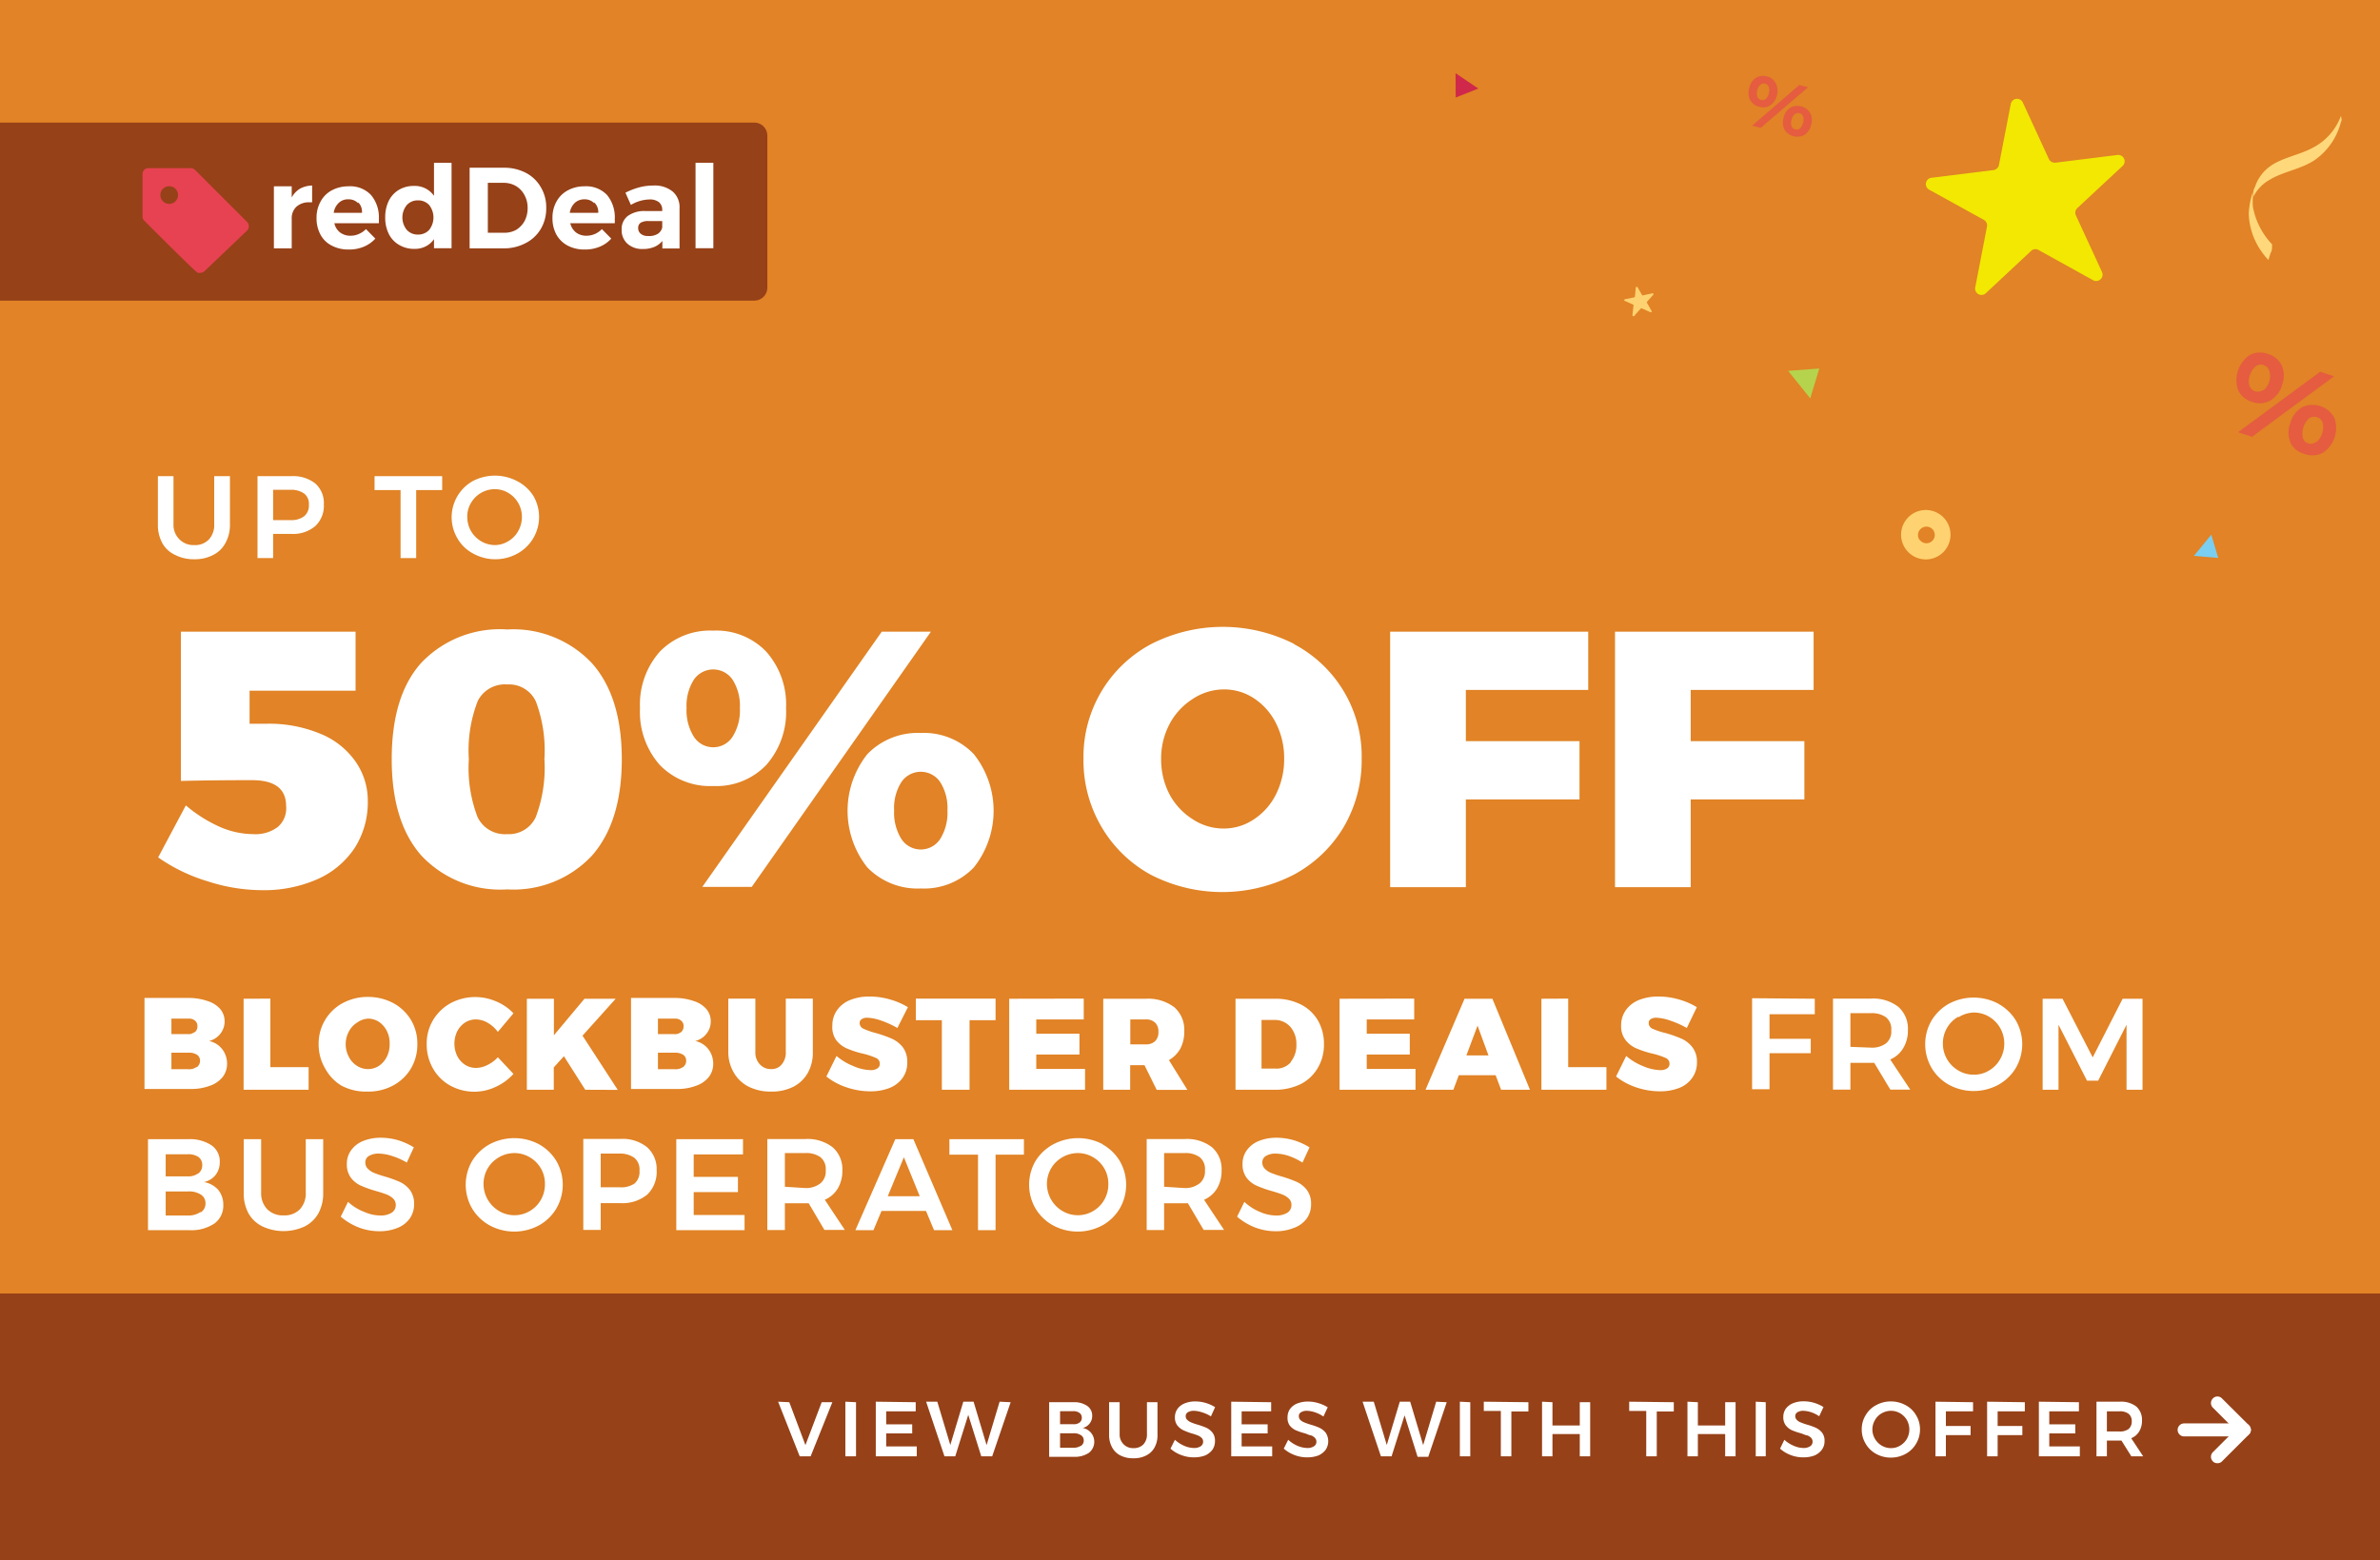 <svg xmlns="http://www.w3.org/2000/svg" viewBox="0 0 183 120"><defs><style>.cls-1{isolation:isolate;}.cls-2{fill:#e18326;}.cls-3{fill:#ffd271;}.cls-4{fill:#f2e802;}.cls-5{fill:#b6d34d;}.cls-6{fill:#ffd87b;}.cls-7{fill:#7aceef;}.cls-8{fill:#d0284a;}.cls-9{opacity:0.6;mix-blend-mode:multiply;}.cls-10{fill:#e74251;}.cls-11{fill:#fff;}.cls-12{opacity:0.5;}.cls-13{fill:#4b000a;}</style></defs><title>50-blockbuster</title><g class="cls-1"><g id="Layer_1" data-name="Layer 1"><rect class="cls-2" width="183" height="120"/><path class="cls-3" d="M125.52,24.22l.08-.71a.08.08,0,0,0,0-.07l-.64-.29a.07.07,0,0,1,0-.14l.69-.14a.07.07,0,0,0,.06-.07l.07-.7a.08.08,0,0,1,.14,0l.35.61a.07.07,0,0,0,.08,0l.69-.15a.07.07,0,0,1,.07.12l-.47.53a.06.06,0,0,0,0,.08l.35.62a.07.07,0,0,1-.09.1l-.65-.29a.08.08,0,0,0-.08,0l-.47.52A.07.07,0,0,1,125.52,24.22Z"/><path class="cls-4" d="M151.87,22.14l.91-4.71a.49.49,0,0,0-.24-.52l-4.2-2.32a.49.49,0,0,1,.18-.92l4.76-.59a.5.5,0,0,0,.42-.39L154.61,8a.49.49,0,0,1,.93-.11l2,4.34a.51.51,0,0,0,.51.28l4.75-.59a.49.49,0,0,1,.4.85L159.73,16a.49.49,0,0,0-.11.57l2,4.34a.49.49,0,0,1-.68.64l-4.19-2.32a.48.48,0,0,0-.58.07l-3.5,3.27A.49.49,0,0,1,151.87,22.14Z"/><path class="cls-3" d="M149.61,40a1.9,1.9,0,1,1-2.67-.4A1.9,1.9,0,0,1,149.61,40Zm-2,1.52a.64.64,0,1,0,.13-.89A.64.64,0,0,0,147.58,41.5Z"/><polygon class="cls-5" points="137.49 28.52 139.19 30.64 139.89 28.34 137.49 28.52"/><path class="cls-6" d="M177.76,11.4A4.5,4.5,0,0,0,180,8.9l.05.31c0,.08-.05.15-.07.23a5.07,5.07,0,0,1-2,2.87c-1.08.72-2.42.87-3.52,1.55a3,3,0,0,0-1.19,1.27v0l0-.41c0-.13.08-.25.13-.38a3.15,3.15,0,0,1,.91-1.36C175.26,12.15,176.61,12,177.76,11.4Z"/><path class="cls-6" d="M173.23,14.74l0,.41v0a3.94,3.94,0,0,0,0,.77,5.69,5.69,0,0,0,1.47,2.87s0,.14,0,.18,0,.29-.08.43-.19.6-.2.59a4.31,4.31,0,0,1-.51-.62,5.27,5.27,0,0,1-1-2.94A6.13,6.13,0,0,1,173.23,14.74Z"/><polygon class="cls-7" points="170.03 41.12 168.69 42.75 170.56 42.91 170.03 41.12"/><polygon class="cls-8" points="113.67 6.81 111.92 5.63 111.93 7.5 113.67 6.81"/><g class="cls-9"><path class="cls-10" d="M172.09,30a2.34,2.34,0,0,1,.89-2.69,1.69,1.69,0,0,1,1.4-.09,1.74,1.74,0,0,1,1.08.91,2,2,0,0,1,0,1.5,2,2,0,0,1-.91,1.18,1.65,1.65,0,0,1-1.4.09A1.7,1.7,0,0,1,172.09,30Zm0,3.24,6.31-4.65,1.07.35-6.31,4.65ZM174.06,30a1.33,1.33,0,0,0,.43-.68,1.29,1.29,0,0,0,0-.79.66.66,0,0,0-.44-.45.64.64,0,0,0-.61.1,1.36,1.36,0,0,0-.44.67,1.33,1.33,0,0,0-.05.8.7.7,0,0,0,1.06.35Zm2.05,4a2,2,0,0,1,0-1.48,2,2,0,0,1,.9-1.2,1.89,1.89,0,0,1,2.48.82,2.29,2.29,0,0,1-.88,2.68,1.71,1.71,0,0,1-1.41.09A1.69,1.69,0,0,1,176.11,34.05Zm2,0a1.31,1.31,0,0,0,.44-.67,1.33,1.33,0,0,0,.05-.8.65.65,0,0,0-.44-.44.68.68,0,0,0-.62.09,1.62,1.62,0,0,0-.48,1.48.63.63,0,0,0,.44.44A.64.64,0,0,0,178.07,34Z"/></g><g class="cls-9"><path class="cls-10" d="M136.54,6.41a1.26,1.26,0,0,1,.09.91,1.26,1.26,0,0,1-.5.77,1,1,0,0,1-.85.12,1.08,1.08,0,0,1-.7-.5,1.21,1.21,0,0,1-.08-.91A1.22,1.22,0,0,1,135,6a1,1,0,0,1,.85-.12A1,1,0,0,1,136.54,6.41Zm2.48.3-3.63,3.12-.67-.16,3.63-3.13Zm-3.67-.19a.77.77,0,0,0-.23.43.81.81,0,0,0,0,.49.38.38,0,0,0,.29.24.38.38,0,0,0,.37-.08.78.78,0,0,0,.23-.43.81.81,0,0,0,0-.49.42.42,0,0,0-.66-.16Zm3.83,2.16a1.21,1.21,0,0,1,.08.91,1.25,1.25,0,0,1-.49.77,1.16,1.16,0,0,1-1.55-.38,1.21,1.21,0,0,1-.08-.91,1.21,1.21,0,0,1,.49-.77,1.16,1.16,0,0,1,1.55.38Zm-1.2.11a.83.83,0,0,0-.23.43.77.77,0,0,0,0,.48.37.37,0,0,0,.29.25.38.38,0,0,0,.37-.08.93.93,0,0,0,.23-.43.73.73,0,0,0,0-.49.37.37,0,0,0-.29-.25A.36.36,0,0,0,138,8.79Z"/></g><path class="cls-11" d="M16,77a2.08,2.08,0,0,1,.94.61,1.44,1.44,0,0,1,.33.94,1.49,1.49,0,0,1-.32.94,1.56,1.56,0,0,1-.87.57,1.74,1.74,0,0,1,1,.62,1.83,1.83,0,0,1,.38,1.15,1.64,1.64,0,0,1-.34,1,2.15,2.15,0,0,1-1,.68,4.1,4.1,0,0,1-1.46.24H11.11v-7h3.44A4.37,4.37,0,0,1,16,77Zm-1,2.37a.58.58,0,0,0,.18-.45.52.52,0,0,0-.18-.42.69.69,0,0,0-.49-.16H13.18v1.19h1.26A.69.69,0,0,0,14.93,79.39Zm.15,2.69a.59.59,0,0,0,.23-.49.53.53,0,0,0-.23-.45,1.1,1.1,0,0,0-.64-.16H13.18v1.27h1.26A1,1,0,0,0,15.08,82.08Z"/><path class="cls-11" d="M20.79,76.8v5.27h2.94v1.74h-5v-7Z"/><path class="cls-11" d="M30.23,77.14a3.57,3.57,0,0,1,1.37,1.3,3.53,3.53,0,0,1,.49,1.85,3.61,3.61,0,0,1-.49,1.88,3.52,3.52,0,0,1-1.37,1.31,4,4,0,0,1-2,.47,4,4,0,0,1-2-.47A3.5,3.5,0,0,1,25,82.17a3.62,3.62,0,0,1-.5-1.88,3.53,3.53,0,0,1,1.86-3.15,4.09,4.09,0,0,1,2-.47A4.14,4.14,0,0,1,30.23,77.14Zm-2.78,1.51a1.75,1.75,0,0,0-.63.69,2.06,2.06,0,0,0,0,1.93,1.71,1.71,0,0,0,.63.7,1.55,1.55,0,0,0,1.69,0,1.84,1.84,0,0,0,.6-.69,2.11,2.11,0,0,0,.22-1,2.05,2.05,0,0,0-.22-1,1.84,1.84,0,0,0-.6-.69,1.53,1.53,0,0,0-.84-.25A1.59,1.59,0,0,0,27.45,78.65Z"/><path class="cls-11" d="M37.5,78.66a1.84,1.84,0,0,0-.89-.26,1.56,1.56,0,0,0-.85.24,1.77,1.77,0,0,0-.6.67,2.18,2.18,0,0,0,0,1.91,1.77,1.77,0,0,0,.6.67,1.56,1.56,0,0,0,.85.24,2,2,0,0,0,.86-.22,2.59,2.59,0,0,0,.81-.6l1.2,1.28a4.12,4.12,0,0,1-1.37,1,3.85,3.85,0,0,1-3.49-.1,3.44,3.44,0,0,1-1.33-1.32,3.7,3.7,0,0,1-.48-1.88,3.5,3.5,0,0,1,.49-1.84,3.59,3.59,0,0,1,1.35-1.3,4,4,0,0,1,1.93-.47,4.09,4.09,0,0,1,1.58.34,3.84,3.84,0,0,1,1.32.91l-1.2,1.43A2.56,2.56,0,0,0,37.5,78.66Z"/><path class="cls-11" d="M45,83.81l-1.64-2.58-.78.86v1.72H40.51v-7h2.08v2.81l2.35-2.81h2.4l-2.55,2.84,2.71,4.17Z"/><path class="cls-11" d="M53.38,77a2.08,2.08,0,0,1,.94.61,1.44,1.44,0,0,1,.33.94,1.49,1.49,0,0,1-.32.94,1.56,1.56,0,0,1-.87.57,1.74,1.74,0,0,1,1,.62,1.83,1.83,0,0,1,.38,1.15,1.64,1.64,0,0,1-.34,1,2.13,2.13,0,0,1-1,.68,4,4,0,0,1-1.45.24H48.52v-7H52A4.37,4.37,0,0,1,53.38,77Zm-1,2.37a.58.58,0,0,0,.18-.45.52.52,0,0,0-.18-.42.69.69,0,0,0-.49-.16H50.59v1.19h1.26A.69.69,0,0,0,52.34,79.39Zm.15,2.69a.59.59,0,0,0,.23-.49.53.53,0,0,0-.23-.45,1.1,1.1,0,0,0-.64-.16H50.59v1.27h1.26A1,1,0,0,0,52.49,82.08Z"/><path class="cls-11" d="M58.43,81.86a1.13,1.13,0,0,0,.85.36,1,1,0,0,0,.82-.35,1.41,1.41,0,0,0,.32-1V76.8H62.5v4.11a3.2,3.2,0,0,1-.39,1.61A2.69,2.69,0,0,1,61,83.58a3.67,3.67,0,0,1-1.7.37,3.76,3.76,0,0,1-1.72-.37,2.72,2.72,0,0,1-1.14-1.06A3.11,3.11,0,0,1,56,80.91V76.8h2.08v4.11A1.3,1.3,0,0,0,58.43,81.86Z"/><path class="cls-11" d="M67.78,78.5a3.65,3.65,0,0,0-1.1-.23.72.72,0,0,0-.42.11.33.33,0,0,0-.16.3.48.48,0,0,0,.3.44,5.8,5.8,0,0,0,.95.33,9.8,9.8,0,0,1,1.22.43,2.27,2.27,0,0,1,.84.65,1.84,1.84,0,0,1,.35,1.16,2,2,0,0,1-.38,1.24,2.28,2.28,0,0,1-1,.75,4,4,0,0,1-1.47.25,5.66,5.66,0,0,1-1.8-.3,5,5,0,0,1-1.57-.84l.78-1.58a4.58,4.58,0,0,0,1.3.78,3.51,3.51,0,0,0,1.31.31.9.9,0,0,0,.53-.13.41.41,0,0,0,.19-.37.47.47,0,0,0-.31-.44,5.41,5.41,0,0,0-1-.33,7.52,7.52,0,0,1-1.21-.39A2.14,2.14,0,0,1,64.3,80,1.73,1.73,0,0,1,64,78.87a2,2,0,0,1,.36-1.18,2.25,2.25,0,0,1,1-.78,3.93,3.93,0,0,1,1.52-.27,5.63,5.63,0,0,1,1.57.23,5.47,5.47,0,0,1,1.36.59L69,79.06A7,7,0,0,0,67.78,78.5Z"/><path class="cls-11" d="M76.55,76.8v1.66h-2v5.35H72.42V78.46h-2V76.8Z"/><path class="cls-11" d="M83.33,76.8v1.6H79.68v1.1H83v1.6H79.68v1.11h3.75v1.6H77.6v-7Z"/><path class="cls-11" d="M88,81.92h-1.1v1.89H84.83v-7H88.1a3.35,3.35,0,0,1,2.19.65,2.3,2.3,0,0,1,.77,1.84,2.82,2.82,0,0,1-.3,1.34,2.35,2.35,0,0,1-.88.89l1.42,2.29H88.94Zm.09-1.6a1,1,0,0,0,.73-.25.94.94,0,0,0,.25-.72.92.92,0,0,0-.25-.7,1,1,0,0,0-.73-.25H86.91v1.92Z"/><path class="cls-11" d="M100,77.24a3.17,3.17,0,0,1,1.33,1.23,3.56,3.56,0,0,1,.47,1.83,3.48,3.48,0,0,1-.48,1.84A3.18,3.18,0,0,1,100,83.38a4.44,4.44,0,0,1-2,.43H95v-7h3.07A4.27,4.27,0,0,1,100,77.24Zm-.76,4.43a2,2,0,0,0,.44-1.35A2,2,0,0,0,99.24,79,1.59,1.59,0,0,0,98,78.44h-1v3.74h1.05A1.45,1.45,0,0,0,99.27,81.67Z"/><path class="cls-11" d="M108.74,76.8v1.6h-3.65v1.1h3.31v1.6h-3.31v1.11h3.75v1.6H103v-7Z"/><path class="cls-11" d="M115,82.69h-2.83l-.42,1.12h-2.14l3-7h2.14l2.89,7h-2.22Zm-.55-1.52-.84-2.29-.86,2.29Z"/><path class="cls-11" d="M120.58,76.8v5.27h2.94v1.74h-5v-7Z"/><path class="cls-11" d="M128.45,78.5a3.65,3.65,0,0,0-1.1-.23.78.78,0,0,0-.43.11.34.34,0,0,0-.15.3.48.48,0,0,0,.3.44,5.8,5.8,0,0,0,1,.33,9.8,9.8,0,0,1,1.22.43,2.17,2.17,0,0,1,.83.65,1.79,1.79,0,0,1,.36,1.16,2,2,0,0,1-.39,1.24,2.18,2.18,0,0,1-1,.75,4,4,0,0,1-1.46.25,5.77,5.77,0,0,1-1.81-.3,5.07,5.07,0,0,1-1.56-.84l.78-1.58a4.52,4.52,0,0,0,1.29.78,3.55,3.55,0,0,0,1.32.31.9.9,0,0,0,.53-.13.41.41,0,0,0,.19-.37.47.47,0,0,0-.31-.44,5.41,5.41,0,0,0-1-.33,7.52,7.52,0,0,1-1.21-.39A2.14,2.14,0,0,1,125,80a1.73,1.73,0,0,1-.35-1.13,2,2,0,0,1,.36-1.18,2.28,2.28,0,0,1,1-.78,4,4,0,0,1,1.53-.27,5.63,5.63,0,0,1,1.57.23,5.47,5.47,0,0,1,1.36.59l-.77,1.6A7,7,0,0,0,128.45,78.5Z"/><path class="cls-11" d="M139.54,76.81V78h-3.48v1.89h3.17V81h-3.17v2.77h-1.34v-7Z"/><path class="cls-11" d="M144.11,81.74h-1.83v2.06h-1.34v-7h2.92a3.14,3.14,0,0,1,2.1.63,2.23,2.23,0,0,1,.74,1.78,2.58,2.58,0,0,1-.36,1.4,2.11,2.11,0,0,1-1,.87l1.54,2.32h-1.53Zm-.25-1.17a1.78,1.78,0,0,0,1.16-.33,1.18,1.18,0,0,0,.4-1,1.16,1.16,0,0,0-.4-1,1.84,1.84,0,0,0-1.16-.32h-1.58v2.59Z"/><path class="cls-11" d="M153.64,77.19A3.64,3.64,0,0,1,155,78.48a3.64,3.64,0,0,1,0,3.65,3.59,3.59,0,0,1-1.35,1.3,4,4,0,0,1-3.79,0,3.56,3.56,0,0,1-1.34-1.3,3.64,3.64,0,0,1,0-3.65,3.61,3.61,0,0,1,1.34-1.29,4.06,4.06,0,0,1,3.79,0Zm-3.06,1a2.32,2.32,0,0,0-.87.86,2.34,2.34,0,0,0-.32,1.2,2.38,2.38,0,0,0,.32,1.21,2.42,2.42,0,0,0,.87.87,2.26,2.26,0,0,0,1.19.32,2.19,2.19,0,0,0,1.17-.32,2.29,2.29,0,0,0,.85-.87,2.38,2.38,0,0,0,.32-1.21,2.39,2.39,0,0,0-1.17-2.06,2.29,2.29,0,0,0-1.17-.32A2.36,2.36,0,0,0,150.58,78.24Z"/><path class="cls-11" d="M158.59,76.81l2.32,4.51,2.3-4.51h1.53v7h-1.23v-5l-2.18,4.3h-.86l-2.19-4.3v5h-1.22v-7Z"/><path class="cls-11" d="M16.26,88.08a1.5,1.5,0,0,1,.64,1.28,1.62,1.62,0,0,1-.32,1,1.56,1.56,0,0,1-.9.55,1.86,1.86,0,0,1,1.1.6,1.8,1.8,0,0,1,.39,1.17,1.69,1.69,0,0,1-.69,1.42,3.17,3.17,0,0,1-1.9.51h-3.2v-7h3.11A3,3,0,0,1,16.26,88.08Zm-1,2.16a.77.77,0,0,0,.29-.64.75.75,0,0,0-.29-.62,1.4,1.4,0,0,0-.82-.21h-1.7v1.7h1.7A1.27,1.27,0,0,0,15.24,90.24Zm.18,3a.8.8,0,0,0,.36-.7.77.77,0,0,0-.36-.67,1.7,1.7,0,0,0-1-.24h-1.7v1.85h1.7A1.63,1.63,0,0,0,15.42,93.21Z"/><path class="cls-11" d="M20.55,93a1.67,1.67,0,0,0,1.26.47A1.64,1.64,0,0,0,23.06,93a1.79,1.79,0,0,0,.45-1.3V87.61h1.34v4.12a3.22,3.22,0,0,1-.37,1.59,2.54,2.54,0,0,1-1.05,1,3.85,3.85,0,0,1-3.25,0,2.48,2.48,0,0,1-1.07-1,3.22,3.22,0,0,1-.37-1.59V87.61h1.34v4.12A1.75,1.75,0,0,0,20.55,93Z"/><path class="cls-11" d="M30.13,88.9a3.37,3.37,0,0,0-1-.18,1.4,1.4,0,0,0-.76.18.56.56,0,0,0-.28.5.66.66,0,0,0,.2.49,1.44,1.44,0,0,0,.49.32,8.05,8.05,0,0,0,.8.27,9.46,9.46,0,0,1,1.17.42,2.1,2.1,0,0,1,.77.62,1.75,1.75,0,0,1,.32,1.08,1.86,1.86,0,0,1-.34,1.12,2.1,2.1,0,0,1-.95.72,3.59,3.59,0,0,1-1.39.25,4.41,4.41,0,0,1-1.6-.3,4.74,4.74,0,0,1-1.36-.82l.56-1.14A3.86,3.86,0,0,0,28,93.2a3.11,3.11,0,0,0,1.23.28,1.59,1.59,0,0,0,.88-.21.68.68,0,0,0,.32-.59.66.66,0,0,0-.19-.49,1.48,1.48,0,0,0-.5-.32c-.2-.08-.47-.17-.82-.27a8.83,8.83,0,0,1-1.16-.41,2,2,0,0,1-.77-.6,1.7,1.7,0,0,1-.32-1.07A1.76,1.76,0,0,1,27,88.46a2.09,2.09,0,0,1,.92-.71,3.6,3.6,0,0,1,1.37-.25,4.85,4.85,0,0,1,1.35.2,5.11,5.11,0,0,1,1.18.54l-.54,1.17A5.18,5.18,0,0,0,30.13,88.9Z"/><path class="cls-11" d="M41.44,88a3.61,3.61,0,0,1,1.34,1.29,3.64,3.64,0,0,1,0,3.65,3.56,3.56,0,0,1-1.34,1.3,4,4,0,0,1-3.79,0,3.59,3.59,0,0,1-1.35-1.3,3.64,3.64,0,0,1,0-3.65A3.64,3.64,0,0,1,37.65,88a4.06,4.06,0,0,1,3.79,0ZM38.37,89a2.32,2.32,0,0,0-.87.86,2.34,2.34,0,0,0-.32,1.2,2.42,2.42,0,0,0,1.2,2.08,2.32,2.32,0,0,0,2.35,0,2.32,2.32,0,0,0,.86-.87,2.37,2.37,0,0,0,.31-1.21,2.33,2.33,0,0,0-.31-1.2,2.36,2.36,0,0,0-.86-.86,2.29,2.29,0,0,0-1.17-.32A2.36,2.36,0,0,0,38.37,89Z"/><path class="cls-11" d="M49.77,88.24A2.25,2.25,0,0,1,50.49,90a2.42,2.42,0,0,1-.72,1.87,3,3,0,0,1-2.05.66H46.19v2.06H44.85v-7h2.87A3,3,0,0,1,49.77,88.24Zm-1,2.8a1.18,1.18,0,0,0,.4-1,1.16,1.16,0,0,0-.4-1,1.87,1.87,0,0,0-1.17-.32H46.19v2.59h1.46A1.81,1.81,0,0,0,48.82,91Z"/><path class="cls-11" d="M57.13,87.61v1.17H53.34v1.73h3.4v1.17h-3.4v1.76h3.91v1.17H52v-7Z"/><path class="cls-11" d="M62.18,92.54H60.35v2.06H59v-7h2.92a3.14,3.14,0,0,1,2.1.63A2.23,2.23,0,0,1,64.77,90a2.67,2.67,0,0,1-.35,1.4,2.18,2.18,0,0,1-1,.87l1.54,2.32H63.39Zm-.25-1.17A1.78,1.78,0,0,0,63.09,91a1.18,1.18,0,0,0,.4-1,1.16,1.16,0,0,0-.4-1,1.84,1.84,0,0,0-1.16-.32H60.35v2.59Z"/><path class="cls-11" d="M71.2,93.13H67.78l-.62,1.48H65.77l3.07-7h1.39l3,7H71.82ZM70.72,92,69.5,89,68.26,92Z"/><path class="cls-11" d="M78.73,87.61V88.8H76.55v5.81H75.2V88.8H73V87.61Z"/><path class="cls-11" d="M84.76,88a3.61,3.61,0,0,1,1.34,1.29,3.64,3.64,0,0,1,0,3.65,3.56,3.56,0,0,1-1.34,1.3,4,4,0,0,1-3.79,0,3.59,3.59,0,0,1-1.35-1.3,3.64,3.64,0,0,1,0-3.65A3.64,3.64,0,0,1,81,88a4.06,4.06,0,0,1,3.79,0ZM81.69,89a2.32,2.32,0,0,0-.87.86,2.34,2.34,0,0,0-.32,1.2,2.42,2.42,0,0,0,1.2,2.08,2.32,2.32,0,0,0,2.35,0,2.32,2.32,0,0,0,.86-.87,2.37,2.37,0,0,0,.31-1.21,2.33,2.33,0,0,0-.31-1.2,2.36,2.36,0,0,0-.86-.86,2.29,2.29,0,0,0-1.17-.32A2.36,2.36,0,0,0,81.69,89Z"/><path class="cls-11" d="M91.34,92.54H89.51v2.06H88.17v-7h2.92a3.14,3.14,0,0,1,2.1.63A2.23,2.23,0,0,1,93.93,90a2.67,2.67,0,0,1-.35,1.4,2.18,2.18,0,0,1-1,.87l1.54,2.32H92.55Zm-.25-1.17A1.78,1.78,0,0,0,92.25,91a1.18,1.18,0,0,0,.4-1,1.16,1.16,0,0,0-.4-1,1.84,1.84,0,0,0-1.16-.32H89.51v2.59Z"/><path class="cls-11" d="M99.1,88.9a3.37,3.37,0,0,0-1-.18,1.4,1.4,0,0,0-.76.18.56.56,0,0,0-.28.5.66.66,0,0,0,.2.49,1.44,1.44,0,0,0,.49.32,8.05,8.05,0,0,0,.8.27,9.46,9.46,0,0,1,1.17.42,2.1,2.1,0,0,1,.77.62,1.75,1.75,0,0,1,.32,1.08,1.86,1.86,0,0,1-.34,1.12,2.1,2.1,0,0,1-1,.72,3.59,3.59,0,0,1-1.39.25,4.41,4.41,0,0,1-1.6-.3,4.74,4.74,0,0,1-1.36-.82l.56-1.14a3.86,3.86,0,0,0,1.19.77,3.11,3.11,0,0,0,1.23.28,1.59,1.59,0,0,0,.88-.21.68.68,0,0,0,.32-.59.66.66,0,0,0-.19-.49,1.48,1.48,0,0,0-.5-.32c-.2-.08-.47-.17-.82-.27a8.83,8.83,0,0,1-1.16-.41,2,2,0,0,1-.77-.6,1.7,1.7,0,0,1-.32-1.07,1.76,1.76,0,0,1,.33-1.06,2.09,2.09,0,0,1,.92-.71,3.6,3.6,0,0,1,1.37-.25,4.85,4.85,0,0,1,1.35.2,5.11,5.11,0,0,1,1.18.54l-.54,1.17A5.18,5.18,0,0,0,99.1,88.9Z"/><path class="cls-11" d="M24.58,56.41a6.1,6.1,0,0,1,2.7,2.08,5.22,5.22,0,0,1,1,3.11,6.5,6.5,0,0,1-1,3.6,6.67,6.67,0,0,1-2.86,2.41,10.17,10.17,0,0,1-4.31.85,13.68,13.68,0,0,1-4.17-.69,13.28,13.28,0,0,1-3.78-1.83l2.13-4a10.85,10.85,0,0,0,2.54,1.62,6.48,6.48,0,0,0,2.64.59,2.86,2.86,0,0,0,1.89-.55A1.89,1.89,0,0,0,22,62c0-1.34-.87-2-2.63-2q-3.1,0-5.46.06V48.58H27.34v4.54H19.19v2.54h1.32A10.23,10.23,0,0,1,24.58,56.41Z"/><path class="cls-11" d="M45.51,51q2.3,2.58,2.3,7.39t-2.3,7.42A8.25,8.25,0,0,1,39,68.4a8.31,8.31,0,0,1-6.59-2.59q-2.29-2.58-2.29-7.43T32.37,51A8.33,8.33,0,0,1,39,48.41,8.3,8.3,0,0,1,45.51,51Zm-8.79,2.95a10.46,10.46,0,0,0-.67,4.44,10.54,10.54,0,0,0,.67,4.45A2.33,2.33,0,0,0,39,64.15a2.27,2.27,0,0,0,2.2-1.32,10.74,10.74,0,0,0,.66-4.45,10.65,10.65,0,0,0-.66-4.44,2.27,2.27,0,0,0-2.2-1.3A2.33,2.33,0,0,0,36.72,53.94Z"/><path class="cls-11" d="M58.92,50.12a6.11,6.11,0,0,1,1.52,4.34,6.15,6.15,0,0,1-1.52,4.37,5.3,5.3,0,0,1-4.08,1.62,5.38,5.38,0,0,1-4.11-1.62,6.15,6.15,0,0,1-1.52-4.37,6.11,6.11,0,0,1,1.52-4.34,5.38,5.38,0,0,1,4.11-1.62A5.3,5.3,0,0,1,58.92,50.12Zm-5.58,2.17a3.75,3.75,0,0,0-.55,2.17,3.81,3.81,0,0,0,.55,2.18,1.77,1.77,0,0,0,3,0,3.81,3.81,0,0,0,.55-2.18,3.75,3.75,0,0,0-.55-2.17,1.8,1.8,0,0,0-3,0Zm18.24-3.71L57.8,68.21H54l13.8-19.63ZM74.88,58a7,7,0,0,1,0,8.71,5.3,5.3,0,0,1-4.08,1.62,5.38,5.38,0,0,1-4.11-1.62,7,7,0,0,1,0-8.71,5.39,5.39,0,0,1,4.11-1.63A5.31,5.31,0,0,1,74.88,58ZM69.3,60.16a3.73,3.73,0,0,0-.55,2.17,3.81,3.81,0,0,0,.55,2.18,1.78,1.78,0,0,0,3,0,3.81,3.81,0,0,0,.55-2.18,3.73,3.73,0,0,0-.55-2.17,1.8,1.8,0,0,0-3,0Z"/><path class="cls-11" d="M99.48,49.53a9.75,9.75,0,0,1,5.22,8.82,10.14,10.14,0,0,1-1.38,5.25,9.9,9.9,0,0,1-3.84,3.67,12,12,0,0,1-11,0A9.84,9.84,0,0,1,84.7,63.6a10.05,10.05,0,0,1-1.39-5.25,9.81,9.81,0,0,1,5.21-8.82,12.12,12.12,0,0,1,11,0ZM91.7,53.76a5.12,5.12,0,0,0-1.77,1.92,5.67,5.67,0,0,0-.65,2.7,5.81,5.81,0,0,0,.65,2.72A5.11,5.11,0,0,0,91.7,63a4.29,4.29,0,0,0,2.39.72A4.14,4.14,0,0,0,96.43,63a4.88,4.88,0,0,0,1.69-1.93,6,6,0,0,0,.62-2.73,5.9,5.9,0,0,0-.62-2.7,4.91,4.91,0,0,0-1.68-1.92,4.16,4.16,0,0,0-2.35-.7A4.36,4.36,0,0,0,91.7,53.76Z"/><path class="cls-11" d="M122.12,48.58v4.48h-9.41V57h8.74v4.48h-8.74v6.75h-5.82V48.58Z"/><path class="cls-11" d="M139.45,48.58v4.48H130V57h8.74v4.48H130v6.75h-5.82V48.58Z"/><path class="cls-11" d="M13.81,41.49a1.5,1.5,0,0,0,1.13.43,1.45,1.45,0,0,0,1.12-.43,1.62,1.62,0,0,0,.41-1.17v-3.7h1.21v3.7a2.83,2.83,0,0,1-.34,1.43,2.14,2.14,0,0,1-.95.93,3,3,0,0,1-1.45.33,3.12,3.12,0,0,1-1.47-.33,2.16,2.16,0,0,1-1-.93,2.93,2.93,0,0,1-.33-1.43v-3.7h1.2v3.7A1.55,1.55,0,0,0,13.81,41.49Z"/><path class="cls-11" d="M24.24,37.18a2,2,0,0,1,.66,1.61,2.12,2.12,0,0,1-.66,1.67,2.61,2.61,0,0,1-1.84.6H21v1.86h-1.2v-6.3H22.4A2.75,2.75,0,0,1,24.24,37.18Zm-.85,2.52a1.06,1.06,0,0,0,.36-.88,1,1,0,0,0-.36-.86,1.7,1.7,0,0,0-1.05-.29H21V40h1.32A1.64,1.64,0,0,0,23.39,39.7Z"/><path class="cls-11" d="M34,36.62v1.07H32v5.23H30.8V37.69h-2V36.62Z"/><path class="cls-11" d="M39.76,37A3.21,3.21,0,0,1,41,38.12a3.21,3.21,0,0,1-1.21,4.45,3.52,3.52,0,0,1-3.41,0,3,3,0,0,1-1.21-1.17A3.19,3.19,0,0,1,36.35,37a3.67,3.67,0,0,1,3.41,0ZM37,37.9a2.13,2.13,0,0,0-.78.77,2,2,0,0,0-.29,1.09,2.17,2.17,0,0,0,.29,1.09,2.24,2.24,0,0,0,.78.78,2.12,2.12,0,0,0,1.07.29,2,2,0,0,0,1-.29,2.06,2.06,0,0,0,.77-.78,2.17,2.17,0,0,0,.29-1.09,2.14,2.14,0,0,0-.29-1.09,2.11,2.11,0,0,0-.77-.77,2,2,0,0,0-1-.28A2.11,2.11,0,0,0,37,37.9Z"/><g class="cls-12"><rect class="cls-13" y="99.48" width="183" height="20.52"/></g><path class="cls-11" d="M60.69,107.84l1.24,3.3,1.25-3.3H64L62.33,112h-.84l-1.66-4.2Z"/><path class="cls-11" d="M65.82,107.84V112H65v-4.2Z"/><path class="cls-11" d="M70.41,107.84v.7H68.14v1h2v.7h-2v1h2.35V112H67.34v-4.2Z"/><path class="cls-11" d="M77.71,107.84,76.29,112h-.84l-1-3.19-1,3.19h-.83l-1.41-4.2h.86l1,3.33,1-3.33h.79l1,3.34,1-3.34Z"/><path class="cls-11" d="M83.59,108.12a.9.9,0,0,1,.39.77.92.92,0,0,1-.2.59.93.93,0,0,1-.53.34,1.08,1.08,0,0,1,.48,1.91,1.93,1.93,0,0,1-1.14.31H80.67v-4.2h1.86A1.75,1.75,0,0,1,83.59,108.12ZM83,109.41a.44.44,0,0,0,.18-.38.43.43,0,0,0-.18-.37.79.79,0,0,0-.49-.13h-1v1h1A.73.73,0,0,0,83,109.41Zm.11,1.79a.47.47,0,0,0,.22-.42.47.47,0,0,0-.22-.41,1,1,0,0,0-.6-.14h-1v1.11h1A1,1,0,0,0,83.09,111.2Z"/><path class="cls-11" d="M86.41,111.09a1,1,0,0,0,.76.28,1,1,0,0,0,.74-.28,1.09,1.09,0,0,0,.28-.78v-2.47H89v2.47a1.93,1.93,0,0,1-.22,1,1.47,1.47,0,0,1-.64.62,2,2,0,0,1-1,.22,2.07,2.07,0,0,1-1-.22,1.45,1.45,0,0,1-.63-.62,1.94,1.94,0,0,1-.23-1v-2.47h.81v2.47A1.05,1.05,0,0,0,86.41,111.09Z"/><path class="cls-11" d="M92.4,108.61a2.13,2.13,0,0,0-.6-.11.87.87,0,0,0-.46.11.34.34,0,0,0-.17.3.38.38,0,0,0,.12.29,1,1,0,0,0,.29.19,4.4,4.4,0,0,0,.49.17,6,6,0,0,1,.7.25,1.37,1.37,0,0,1,.46.37,1,1,0,0,1,.19.65,1.15,1.15,0,0,1-.2.67,1.41,1.41,0,0,1-.57.44,2.41,2.41,0,0,1-.83.14,2.64,2.64,0,0,1-1-.18,2.49,2.49,0,0,1-.82-.49l.34-.68a2.55,2.55,0,0,0,.71.46,1.93,1.93,0,0,0,.74.17.93.93,0,0,0,.53-.13.42.42,0,0,0,.19-.35.41.41,0,0,0-.12-.3.91.91,0,0,0-.3-.19,4.73,4.73,0,0,0-.49-.16A5.37,5.37,0,0,1,91,110a1.29,1.29,0,0,1-.47-.37,1,1,0,0,1-.19-.64,1.1,1.1,0,0,1,.2-.64,1.25,1.25,0,0,1,.55-.42,2.1,2.1,0,0,1,.82-.15,2.79,2.79,0,0,1,.81.12,2.89,2.89,0,0,1,.71.32l-.32.71A2.81,2.81,0,0,0,92.4,108.61Z"/><path class="cls-11" d="M97.74,107.84v.7H95.47v1h2v.7h-2v1h2.35V112H94.67v-4.2Z"/><path class="cls-11" d="M101.09,108.61a2.13,2.13,0,0,0-.6-.11.83.83,0,0,0-.45.11.32.32,0,0,0-.17.3.42.42,0,0,0,.11.29.91.91,0,0,0,.3.19,4.94,4.94,0,0,0,.48.17,4.93,4.93,0,0,1,.7.25,1.4,1.4,0,0,1,.47.37,1.19,1.19,0,0,1,0,1.32,1.41,1.41,0,0,1-.57.44,2.37,2.37,0,0,1-.83.14,2.64,2.64,0,0,1-1-.18,2.71,2.71,0,0,1-.82-.49l.34-.68a2.55,2.55,0,0,0,.71.46,2,2,0,0,0,.74.17.9.9,0,0,0,.53-.13.4.4,0,0,0,.19-.35.41.41,0,0,0-.12-.3.77.77,0,0,0-.29-.19c-.12,0-.29-.1-.49-.16a5.07,5.07,0,0,1-.7-.24,1.26,1.26,0,0,1-.46-.37A1,1,0,0,1,99,109a1.1,1.1,0,0,1,.19-.64,1.25,1.25,0,0,1,.55-.42,2.16,2.16,0,0,1,.83-.15,2.72,2.72,0,0,1,.8.12,3,3,0,0,1,.72.32l-.33.71A2.63,2.63,0,0,0,101.09,108.61Z"/><path class="cls-11" d="M111.24,107.84l-1.42,4.2H109l-1-3.19L107,112h-.82l-1.41-4.2h.86l1,3.33,1-3.33h.8l1,3.34,1-3.34Z"/><path class="cls-11" d="M113.05,107.84V112h-.8v-4.2Z"/><path class="cls-11" d="M117.52,107.84v.71h-1.31V112h-.81v-3.49h-1.31v-.71Z"/><path class="cls-11" d="M119.37,107.84v1.79h2.1v-1.79h.8V112h-.8v-1.71h-2.1V112h-.8v-4.2Z"/><path class="cls-11" d="M128.7,107.84v.71h-1.31V112h-.81v-3.49h-1.31v-.71Z"/><path class="cls-11" d="M130.55,107.84v1.79h2.1v-1.79h.8V112h-.8v-1.71h-2.1V112h-.8v-4.2Z"/><path class="cls-11" d="M135.77,107.84V112H135v-4.2Z"/><path class="cls-11" d="M139.26,108.61a2.13,2.13,0,0,0-.6-.11.83.83,0,0,0-.45.11.34.34,0,0,0-.17.3.38.38,0,0,0,.12.29.77.77,0,0,0,.29.19,4.94,4.94,0,0,0,.48.17,4.93,4.93,0,0,1,.7.25,1.4,1.4,0,0,1,.47.37,1,1,0,0,1,.19.65,1.09,1.09,0,0,1-.21.67,1.41,1.41,0,0,1-.57.44,2.37,2.37,0,0,1-.83.14,2.64,2.64,0,0,1-1-.18,2.54,2.54,0,0,1-.81-.49l.33-.68a2.46,2.46,0,0,0,.72.46,1.92,1.92,0,0,0,.73.17.9.9,0,0,0,.53-.13.4.4,0,0,0,.19-.35.44.44,0,0,0-.11-.3.91.91,0,0,0-.3-.19c-.12,0-.29-.1-.49-.16a5.07,5.07,0,0,1-.7-.24,1.26,1.26,0,0,1-.46-.37,1,1,0,0,1-.19-.64,1.1,1.1,0,0,1,.19-.64,1.31,1.31,0,0,1,.55-.42,2.16,2.16,0,0,1,.83-.15,2.84,2.84,0,0,1,.81.12,3.07,3.07,0,0,1,.71.32l-.33.71A2.48,2.48,0,0,0,139.26,108.61Z"/><path class="cls-11" d="M146.53,108.07a2,2,0,0,1,.8.77,2.05,2.05,0,0,1,.3,1.09,2.09,2.09,0,0,1-.3,1.1,2.07,2.07,0,0,1-.8.78,2.33,2.33,0,0,1-1.14.29,2.3,2.3,0,0,1-1.14-.29,2.07,2.07,0,0,1-.8-.78,2.09,2.09,0,0,1-.3-1.1,2.05,2.05,0,0,1,.3-1.09,2,2,0,0,1,.8-.77,2.3,2.3,0,0,1,1.14-.29A2.33,2.33,0,0,1,146.53,108.07Zm-1.84.62a1.37,1.37,0,0,0-.52.52,1.41,1.41,0,0,0,0,1.45,1.44,1.44,0,0,0,.52.52,1.38,1.38,0,0,0,.71.19,1.32,1.32,0,0,0,.7-.19,1.44,1.44,0,0,0,.52-.52,1.48,1.48,0,0,0,0-1.45,1.44,1.44,0,0,0-.52-.52,1.41,1.41,0,0,0-.7-.19A1.48,1.48,0,0,0,144.69,108.69Z"/><path class="cls-11" d="M151.71,107.84v.7h-2.09v1.13h1.9v.7h-1.9V112h-.8v-4.2Z"/><path class="cls-11" d="M155.69,107.84v.7H153.6v1.13h1.9v.7h-1.9V112h-.81v-4.2Z"/><path class="cls-11" d="M159.85,107.84v.7h-2.28v1h2v.7h-2v1h2.35V112h-3.15v-4.2Z"/><path class="cls-11" d="M163.12,110.79H162V112h-.8v-4.2H163a1.91,1.91,0,0,1,1.26.37,1.36,1.36,0,0,1,.44,1.07,1.59,1.59,0,0,1-.21.84,1.29,1.29,0,0,1-.62.53l.92,1.39h-.91Zm-.15-.7a1.1,1.1,0,0,0,.7-.19.73.73,0,0,0,.24-.59.7.7,0,0,0-.24-.58,1.1,1.1,0,0,0-.7-.19H162v1.55Z"/><path class="cls-11" d="M170.5,112.53a.46.46,0,0,1-.35-.14.5.5,0,0,1,0-.71l1.71-1.71-1.71-1.71a.5.5,0,0,1,0-.71.48.48,0,0,1,.7,0l2.07,2.06a.55.55,0,0,1,.15.36.51.51,0,0,1-.15.35l-2.07,2.07A.46.46,0,0,1,170.5,112.53Z"/><path class="cls-11" d="M172.57,110.47h-4.63a.5.5,0,0,1-.5-.5.5.5,0,0,1,.5-.5h4.63a.5.5,0,0,1,.5.5A.51.51,0,0,1,172.57,110.47Z"/><g class="cls-12"><path class="cls-13" d="M0,9.43H58a1,1,0,0,1,1,1V22.12a1,1,0,0,1-1,1H0a0,0,0,0,1,0,0V9.43A0,0,0,0,1,0,9.43Z"/></g><path class="cls-10" d="M19,17.07l-4-4a.54.54,0,0,0-.39-.14l-3.19,0a.45.45,0,0,0-.46.47v3.25a.44.44,0,0,0,.14.33l0,0c4,4,4.08,4,4.12,4a.41.41,0,0,0,.19,0,.47.47,0,0,0,.33-.14L19,17.73a.44.44,0,0,0,.13-.33A.46.46,0,0,0,19,17.07Zm-6-1.39a.68.68,0,1,1,.69-.68A.68.68,0,0,1,13,15.68Z"/><path class="cls-11" d="M23.07,14.51a2,2,0,0,1,.93-.24v1.29h-.21a1.41,1.41,0,0,0-1,.34,1.2,1.2,0,0,0-.36.91v2.29H21.06V14.33h1.37v.86A1.75,1.75,0,0,1,23.07,14.51Z"/><path class="cls-11" d="M28.53,15a2.66,2.66,0,0,1,.6,1.85,2.73,2.73,0,0,1,0,.32H25.71a1.22,1.22,0,0,0,.44.71,1.31,1.31,0,0,0,.79.25,1.56,1.56,0,0,0,.64-.13,1.74,1.74,0,0,0,.56-.38l.72.73a2.47,2.47,0,0,1-.88.62,2.89,2.89,0,0,1-1.16.22,2.72,2.72,0,0,1-1.31-.3,2,2,0,0,1-.87-.85,2.62,2.62,0,0,1-.3-1.27,2.52,2.52,0,0,1,.31-1.27,2.1,2.1,0,0,1,.86-.86,2.66,2.66,0,0,1,1.28-.31A2.19,2.19,0,0,1,28.53,15Zm-1,.62a1,1,0,0,0-.75-.29,1,1,0,0,0-.74.28,1.29,1.29,0,0,0-.38.76h2.17A1,1,0,0,0,27.55,15.57Z"/><path class="cls-11" d="M34.72,19.09H33.37v-.7a1.71,1.71,0,0,1-.64.56,1.86,1.86,0,0,1-.87.19,2.21,2.21,0,0,1-1.18-.31A2,2,0,0,1,29.9,18a2.77,2.77,0,0,1-.28-1.28,2.86,2.86,0,0,1,.27-1.27,2.06,2.06,0,0,1,.78-.85,2.23,2.23,0,0,1,1.16-.3,1.79,1.79,0,0,1,1.54.76V12.52h1.35ZM33,17.68a1.55,1.55,0,0,0,0-1.91,1.13,1.13,0,0,0-.86-.36,1.12,1.12,0,0,0-.86.36,1.51,1.51,0,0,0,0,1.91,1.12,1.12,0,0,0,.86.36A1.13,1.13,0,0,0,33,17.68Z"/><path class="cls-11" d="M40.43,13.29a2.84,2.84,0,0,1,1.15,1.1A3,3,0,0,1,42,16a3.09,3.09,0,0,1-.42,1.61,2.86,2.86,0,0,1-1.17,1.09,3.55,3.55,0,0,1-1.72.4H36.11v-6.2h2.63A3.6,3.6,0,0,1,40.43,13.29Zm-.73,4.38a1.82,1.82,0,0,0,.64-.68,2.13,2.13,0,0,0,.23-1,2,2,0,0,0-.25-1,1.75,1.75,0,0,0-.66-.69,1.89,1.89,0,0,0-.95-.24h-1.2v3.84h1.26A1.84,1.84,0,0,0,39.7,17.67Z"/><path class="cls-11" d="M46.68,15a2.7,2.7,0,0,1,.59,1.85,2.73,2.73,0,0,1,0,.32H43.85a1.27,1.27,0,0,0,.44.71,1.31,1.31,0,0,0,.79.25,1.64,1.64,0,0,0,.65-.13,1.7,1.7,0,0,0,.55-.38l.72.73a2.39,2.39,0,0,1-.88.62,2.89,2.89,0,0,1-1.16.22,2.75,2.75,0,0,1-1.31-.3,2.16,2.16,0,0,1-.87-.85,2.62,2.62,0,0,1-.3-1.27,2.52,2.52,0,0,1,.31-1.27,2.12,2.12,0,0,1,.87-.86,2.62,2.62,0,0,1,1.27-.31A2.21,2.21,0,0,1,46.68,15Zm-1,.62a1,1,0,0,0-.75-.29,1.06,1.06,0,0,0-.74.28,1.34,1.34,0,0,0-.38.76H46A1,1,0,0,0,45.69,15.57Z"/><path class="cls-11" d="M50.93,18.53a1.6,1.6,0,0,1-.62.46,2.23,2.23,0,0,1-.88.16,1.69,1.69,0,0,1-1.19-.41,1.39,1.39,0,0,1-.44-1.08,1.25,1.25,0,0,1,.47-1.05,2.16,2.16,0,0,1,1.34-.38h1.31v-.09a.75.75,0,0,0-.25-.59,1.14,1.14,0,0,0-.74-.21,2.91,2.91,0,0,0-1.42.42l-.42-.94a5.46,5.46,0,0,1,1.06-.41,4.11,4.11,0,0,1,1.09-.14,2.17,2.17,0,0,1,1.48.46A1.57,1.57,0,0,1,52.25,16v3.11H50.93ZM50.55,18a.78.78,0,0,0,.37-.51V17H49.85a1.12,1.12,0,0,0-.59.13.47.47,0,0,0-.19.41.54.54,0,0,0,.2.44.81.81,0,0,0,.54.17A1.29,1.29,0,0,0,50.55,18Z"/><path class="cls-11" d="M54.85,12.52v6.57H53.48V12.52Z"/></g></g></svg>